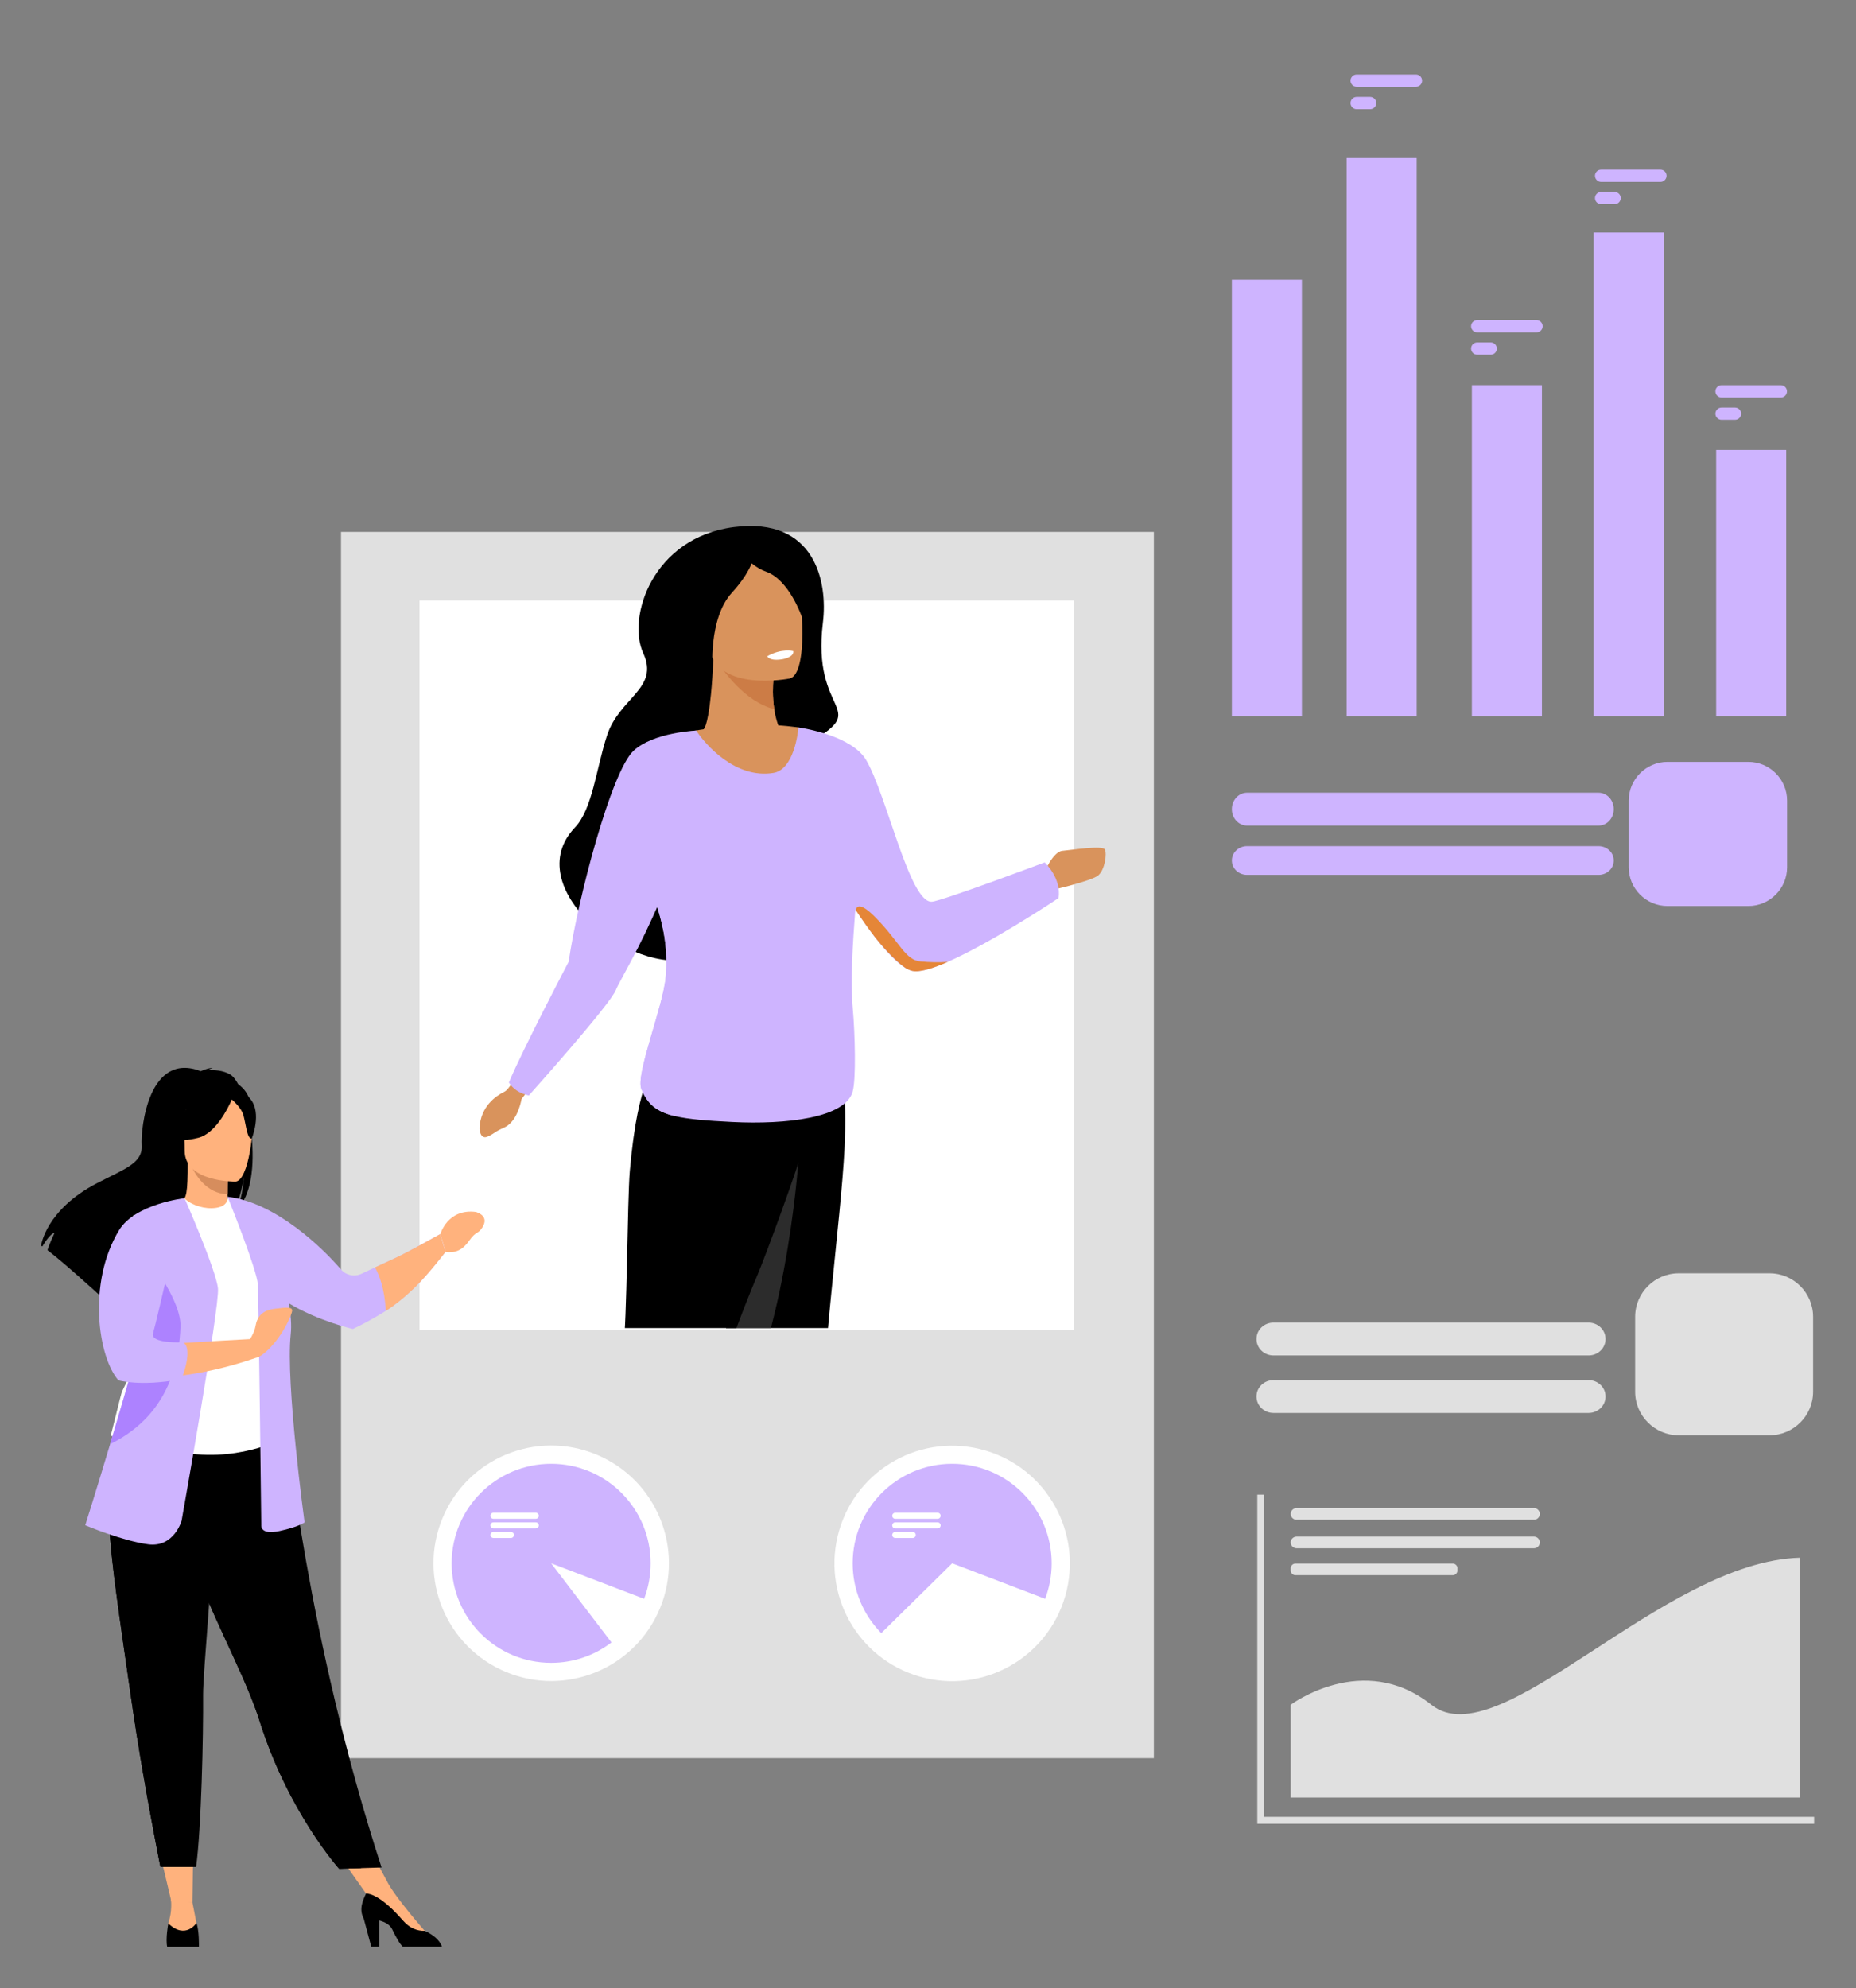 <svg width="452" height="484" viewBox="0 0 452 484" fill="none" xmlns="http://www.w3.org/2000/svg">
<rect x="0" y="0" width="452" height="484" fill="#808080" stroke="none"/>
<path d="M425.79 185.484H406.077C400.891 185.484 396.648 189.727 396.648 194.913V211.151C396.648 216.337 400.891 220.58 406.077 220.58H425.79C430.976 220.58 435.219 216.337 435.219 211.151V194.913C435.219 189.727 430.976 185.484 425.79 185.484Z" fill="#CEB4FF"/>
<path d="M441.802 444.016H306.195V363.891H307.882V442.33H441.802V444.016Z" fill="#E0E0E0"/>
<path d="M348.582 415.047C331.982 401.833 314.328 415.047 314.328 415.047V437.638H438.432V379.242C404.705 380.094 365.182 428.261 348.582 415.047Z" fill="#E0E0E0"/>
<path d="M315.749 370.005H373.577C374.358 370.005 374.998 369.366 374.998 368.585C374.998 367.803 374.358 367.164 373.577 367.164H315.749C314.967 367.164 314.328 367.803 314.328 368.585C314.328 369.366 314.967 370.005 315.749 370.005Z" fill="#E0E0E0"/>
<path d="M315.749 376.943H373.577C374.358 376.943 374.998 376.304 374.998 375.522C374.998 374.741 374.358 374.102 373.577 374.102H315.749C314.967 374.102 314.328 374.741 314.328 375.522C314.328 376.304 314.967 376.943 315.749 376.943Z" fill="#E0E0E0"/>
<path d="M315.491 383.506H353.781C354.421 383.506 354.943 382.983 354.943 382.344V381.827C354.943 381.187 354.42 380.664 353.781 380.664H315.491C314.852 380.664 314.328 381.187 314.328 381.827V382.344C314.328 382.983 314.851 383.506 315.491 383.506Z" fill="#E0E0E0"/>
<path d="M317.058 68.086H300V174.349H317.058V68.086Z" fill="#CEB4FF"/>
<path d="M345.012 38.477H327.953V174.359H345.012V38.477Z" fill="#CEB4FF"/>
<path d="M375.512 93.789H358.453V174.354H375.512V93.789Z" fill="#CEB4FF"/>
<path d="M405.168 56.617H388.109V174.359H405.168V56.617Z" fill="#CEB4FF"/>
<path d="M435.004 109.555H417.945V174.351H435.004V109.555Z" fill="#CEB4FF"/>
<path d="M404.37 41.297H389.924C389.102 41.297 388.43 41.969 388.43 42.791C388.43 43.613 389.102 44.286 389.924 44.286H404.37C405.192 44.286 405.865 43.613 405.865 42.791C405.865 41.969 405.192 41.297 404.37 41.297Z" fill="#CEB4FF"/>
<path d="M393.214 46.727H389.924C389.102 46.727 388.43 47.399 388.43 48.221C388.43 49.043 389.102 49.715 389.924 49.715H393.214C394.036 49.715 394.709 49.043 394.709 48.221C394.709 47.399 394.036 46.727 393.214 46.727Z" fill="#CEB4FF"/>
<path d="M344.839 18.148H330.393C329.571 18.148 328.898 18.821 328.898 19.643C328.898 20.465 329.571 21.137 330.393 21.137H344.839C345.661 21.137 346.333 20.465 346.333 19.643C346.333 18.821 345.661 18.148 344.839 18.148Z" fill="#CEB4FF"/>
<path d="M333.683 23.594H330.393C329.571 23.594 328.898 24.266 328.898 25.088C328.898 25.91 329.571 26.583 330.393 26.583H333.683C334.505 26.583 335.178 25.91 335.178 25.088C335.178 24.266 334.505 23.594 333.683 23.594Z" fill="#CEB4FF"/>
<path d="M374.199 77.938H359.753C358.931 77.938 358.258 78.61 358.258 79.432C358.258 80.254 358.931 80.926 359.753 80.926H374.199C375.021 80.926 375.693 80.254 375.693 79.432C375.693 78.61 375.021 77.938 374.199 77.938Z" fill="#CEB4FF"/>
<path d="M363.042 83.367H359.753C358.931 83.367 358.258 84.04 358.258 84.862C358.258 85.684 358.931 86.356 359.753 86.356H363.042C363.864 86.356 364.537 85.684 364.537 84.862C364.537 84.04 363.864 83.367 363.042 83.367Z" fill="#CEB4FF"/>
<path d="M433.699 93.797H419.252C418.431 93.797 417.758 94.469 417.758 95.291C417.758 96.113 418.431 96.786 419.252 96.786H433.699C434.521 96.786 435.193 96.113 435.193 95.291C435.193 94.469 434.521 93.797 433.699 93.797Z" fill="#CEB4FF"/>
<path d="M422.542 99.227H419.252C418.431 99.227 417.758 99.899 417.758 100.721C417.758 101.543 418.431 102.215 419.252 102.215H422.542C423.364 102.215 424.037 101.543 424.037 100.721C424.037 99.899 423.364 99.227 422.542 99.227Z" fill="#CEB4FF"/>
<path d="M281.004 129.5H83.047V428.041H281.004V129.5Z" fill="#E0E0E0"/>
<path d="M261.542 146.188H102.164V323.833H261.542V146.188Z" fill="white"/>
<path d="M160.722 391.566C166.78 376.94 159.835 360.173 145.21 354.115C130.584 348.056 113.817 355.002 107.759 369.627C101.7 384.253 108.645 401.021 123.271 407.079C137.896 413.137 154.664 406.192 160.722 391.566Z" fill="white"/>
<path d="M158.45 380.605C158.45 367.224 147.603 356.375 134.222 356.375C120.839 356.375 109.992 367.224 109.992 380.605C109.992 393.986 120.839 404.835 134.222 404.835C139.75 404.835 144.843 402.986 148.917 399.87L134.222 380.605L156.864 389.247C157.888 386.563 158.45 383.65 158.45 380.605Z" fill="#CEB4FF"/>
<path d="M259.775 387.224C263.413 371.818 253.873 356.379 238.467 352.742C223.061 349.104 207.623 358.644 203.985 374.05C200.347 389.456 209.887 404.894 225.293 408.532C240.699 412.17 256.137 402.63 259.775 387.224Z" fill="white"/>
<path d="M231.886 356.375C218.503 356.375 207.656 367.224 207.656 380.605C207.656 387.228 210.311 393.227 214.618 397.601L231.886 380.605L254.527 389.247C255.551 386.563 256.114 383.65 256.114 380.605C256.114 367.224 245.267 356.375 231.886 356.375Z" fill="#CEB4FF"/>
<path d="M228.339 368.297H218.026C217.62 368.297 217.289 368.629 217.289 369.034C217.289 369.439 217.621 369.77 218.026 369.77H228.339C228.745 369.77 229.076 369.439 229.076 369.034C229.076 368.629 228.745 368.297 228.339 368.297Z" fill="white"/>
<path d="M228.339 370.633H218.026C217.62 370.633 217.289 370.964 217.289 371.37C217.289 371.775 217.621 372.106 218.026 372.106H228.339C228.745 372.106 229.076 371.775 229.076 371.37C229.076 370.964 228.745 370.633 228.339 370.633Z" fill="white"/>
<path d="M222.285 372.961H218.026C217.62 372.961 217.289 373.292 217.289 373.697C217.289 374.102 217.621 374.434 218.026 374.434H222.285C222.69 374.434 223.021 374.102 223.021 373.697C223.021 373.292 222.69 372.961 222.285 372.961Z" fill="white"/>
<path d="M130.48 368.297H120.166C119.761 368.297 119.43 368.629 119.43 369.034C119.43 369.439 119.761 369.77 120.166 369.77H130.48C130.885 369.77 131.217 369.439 131.217 369.034C131.217 368.629 130.885 368.297 130.48 368.297Z" fill="white"/>
<path d="M130.48 370.633H120.166C119.761 370.633 119.43 370.964 119.43 371.37C119.43 371.775 119.761 372.106 120.166 372.106H130.48C130.885 372.106 131.217 371.775 131.217 371.37C131.217 370.964 130.885 370.633 130.48 370.633Z" fill="white"/>
<path d="M124.426 372.961H120.166C119.761 372.961 119.43 373.292 119.43 373.697C119.43 374.102 119.761 374.434 120.166 374.434H124.426C124.831 374.434 125.162 374.102 125.162 373.697C125.162 373.292 124.831 372.961 124.426 372.961Z" fill="white"/>
<path d="M38.414 448.953L41.8 463.213L46.871 463.185L47.057 448.953H38.414Z" fill="#FFB27D"/>
<path d="M81.07 449.565L90.704 463.217L94.459 458.396L88.66 447.688L81.07 449.565Z" fill="#FFB27D"/>
<path d="M56.027 261.574C54.276 260.578 52.178 260.47 50.711 260.557C51.089 260.166 51.832 260.024 51.832 260.024C50.922 259.889 48.891 260.792 48.891 260.792C36.232 255.914 34.242 274.553 34.509 278.883C34.773 283.213 30.255 284.627 23.669 288.038C11.104 294.548 10 303.265 10 303.265C10.098 303.322 10.2 303.388 10.309 303.463C10.932 302.407 12.216 300.423 13.298 300.124C13.257 300.22 12.019 302.855 11.557 304.364C15.264 307.184 22.199 313.433 27.032 317.863C27.011 316.997 27.045 315.768 27.361 315.118L27.959 318.714C30.545 321.092 32.328 322.764 32.328 322.764C32.009 319.265 48.154 300.799 56.578 295.269C58.628 292.25 59.357 286.917 59.412 286.497C59.057 290.725 58.334 293.097 57.688 294.433C64.82 287.869 60.667 264.21 56.027 261.574Z" fill="black"/>
<path d="M56.074 295.534C56.116 295.553 52.007 297.686 48.916 296.841C46.009 296.048 44.109 292.278 44.149 292.27C45.38 292.025 45.735 290.333 45.709 283.062L46.266 283.172L55.625 285.026C55.625 285.026 55.412 287.971 55.406 290.746C55.4 293.075 55.541 295.285 56.074 295.534Z" fill="#FFB27D"/>
<path d="M45.5 264.62C45.5 264.62 50.117 259.705 55.913 264.369C55.913 264.369 52.54 263.786 45.5 264.62Z" fill="#E37970"/>
<path d="M55.625 285.033C55.625 285.033 55.412 287.978 55.406 290.753C50.168 290.605 47.4 285.828 46.266 283.18L55.625 285.033Z" fill="#D68D5D"/>
<path d="M44.89 280.817C44.89 280.817 42.145 276.48 41.487 272.772C41.016 270.124 42.365 260.311 52.226 261.724C52.226 261.724 55.09 262.007 57.782 263.825C59.923 265.271 63.013 268.393 59.558 276.956L58.661 279.848L44.89 280.817Z" fill="black"/>
<path d="M92.922 454.66L87.961 454.812L82.591 454.977C82.591 454.977 70.188 441.166 63.23 419.028C63.068 418.514 62.897 417.993 62.715 417.466C58.908 406.363 51.014 392.426 46.854 379.812C46.192 377.802 45.597 375.911 45.064 374.121C44.893 373.548 44.726 372.984 44.568 372.43C41.502 361.778 40.615 354.785 39.797 347.312L69.835 347.553C69.835 347.553 74.685 398.577 92.922 454.66Z" fill="black"/>
<path d="M65.637 330.292C65.561 344.586 67.734 350.718 67.734 350.718C67.734 350.718 54.872 357.253 39.587 352.443C39.406 352.386 26.93 349.539 26.93 349.539C27.186 348.96 29.46 339.327 29.71 338.796C32.937 331.866 35.388 328.827 35.77 326.696C36.481 322.718 36.496 318.602 36.142 314.72C35.209 304.444 32.435 295.914 32.435 295.914C36.601 294.966 40.609 293.345 44.944 291.72C45.941 292.961 48.881 294.216 51.526 294.157C54.57 294.09 55.521 292.802 55.409 291.352C58.654 293.157 61.233 294.874 61.233 294.874C63.991 299.664 69.584 304.316 69.989 311.664C70.089 313.472 65.639 329.891 65.637 330.292Z" fill="white"/>
<path d="M39.797 331.88C38.484 333.739 35.966 345.034 29.703 346.454C32.93 338.403 35.381 334.874 35.764 332.399C36.474 327.778 36.489 322.997 36.135 318.488C38.232 314.813 39.797 312.294 39.797 312.294C39.961 311.699 43.129 301.906 44.144 310.66C45.156 319.416 41.264 329.801 39.797 331.88Z" fill="#5F9AA8"/>
<path d="M57.375 287.667C57.375 287.667 44.984 287.871 44.975 280.153C44.967 272.434 43.361 267.262 51.273 266.805C59.184 266.348 60.724 269.292 61.354 271.868C61.984 274.443 60.598 287.415 57.375 287.667Z" fill="#FFB27D"/>
<path d="M60.985 267.575C59.073 265.257 57.627 265.761 56.815 266.457C54.137 262.455 45.674 268.242 45.674 268.242C44.845 273.78 40.852 276.953 40.852 276.953C40.852 276.953 43.11 278.348 48.317 277.009C52.415 275.956 55.388 270.123 56.469 267.686C57.206 268.341 58.761 269.855 59.227 271.337C59.844 273.303 60.122 277.349 61.302 277.212C61.302 277.211 63.858 271.056 60.985 267.575Z" fill="black"/>
<path d="M41.623 462.422C41.623 462.422 42.032 465.246 40.977 468.268C40.977 468.268 40.147 472.051 43.872 472.121C47.597 472.191 48.511 471.84 48.089 469.521C47.667 467.201 46.865 463.19 46.865 463.19L41.623 462.422Z" fill="#FFB27D"/>
<path d="M48.446 473.977C48.446 473.977 48.442 473.98 48.434 473.986H40.727C40.719 473.98 40.715 473.977 40.715 473.977C40.293 471.999 40.982 468.273 40.982 468.273C45.2 472.306 47.84 468.172 47.84 468.172C48.525 469.897 48.446 473.977 48.446 473.977Z" fill="black"/>
<path d="M103.426 470.084C103.426 470.084 96.558 462.285 94.45 458.406L89.344 461.022L100.759 471.742L103.429 471.391L103.426 470.084Z" fill="#FFB27D"/>
<path d="M107.65 473.966H98.122C97.283 473.21 96.483 471.687 95.502 469.689C94.941 468.545 93.683 467.915 92.392 467.568V473.966H90.421L88.596 467.163C87.38 464.884 88.293 462.793 89.148 460.992C90.143 460.99 93.029 461.709 98.102 467.538C99.769 469.452 101.609 470.135 103.438 470.078C103.462 470.094 103.489 470.108 103.513 470.119C106.402 471.444 107.344 473.073 107.65 473.966Z" fill="black"/>
<path d="M107.191 300.474C107.191 300.474 99.056 305.022 96.151 306.333C95.118 306.799 93.246 307.67 91.333 308.563C90.178 309.102 89.009 309.651 87.998 310.127C86.29 310.93 84.258 310.49 83.031 309.056C78.626 303.913 67.228 292.767 55.457 291.369L55.416 291.352C55.416 291.352 55.418 291.356 55.421 291.365C55.416 291.364 55.411 291.363 55.406 291.363L55.471 291.489C56.133 293.135 62.586 309.258 62.786 312.658C62.997 316.243 63.63 371.272 63.63 371.272C63.63 371.272 63.208 373.802 68.057 372.748C72.907 371.693 74.171 370.64 74.171 370.64C74.171 370.64 69.533 336.694 70.798 324.887C71.046 322.57 70.822 319.966 70.304 317.278C77.473 321.62 85.926 323.552 85.926 323.552C85.926 323.552 89.078 322.176 93.977 319.141C96.033 317.865 98.418 315.83 100.766 313.678C103.602 311.078 108.483 304.797 108.483 304.797L107.191 300.474Z" fill="#CEB4FF"/>
<path d="M87.963 454.809L82.593 454.973C82.593 454.973 70.19 441.163 63.232 419.025C63.07 418.51 62.899 417.99 62.717 417.463C58.91 406.36 51.016 392.423 46.856 379.809C46.194 377.799 45.599 375.908 45.066 374.118C44.895 373.545 44.728 372.981 44.57 372.427L48.994 369.07C48.994 369.07 62.274 390.576 66.386 410.815C69.957 428.395 84.261 449.549 87.963 454.809Z" fill="black"/>
<path d="M49.459 412.696C49.535 422.538 49.037 445.166 47.755 454.533H42.998C40.369 454.533 39.058 454.495 39.058 454.495C35.843 438.208 33.555 424.731 31.889 413.118C30.523 403.588 29.309 395.418 28.375 388.384C27.434 381.306 26.781 375.379 26.547 370.372C26.511 369.584 26.483 368.816 26.469 368.072C26.454 367.323 26.45 366.596 26.456 365.89L52.41 363.359C52.084 380.604 49.417 406.976 49.459 412.696Z" fill="black"/>
<path d="M43.007 454.536C40.377 454.536 39.066 454.498 39.066 454.498C35.85 438.211 33.563 424.734 31.897 413.121C30.531 403.591 29.317 395.421 28.383 388.387C27.442 381.309 26.788 375.382 26.555 370.375L36.078 375.977C36.078 375.977 30 378.121 32.319 394.356C34.638 410.591 39.778 452.238 43.007 454.536Z" fill="black"/>
<path d="M44.231 370.217C44.231 370.217 42.403 376.823 36.078 375.979C29.752 375.136 20.758 371.341 20.758 371.341C20.758 371.341 23.461 362.8 26.822 351.579C30.891 337.994 35.928 320.482 38.302 309.436C38.968 306.341 39.424 303.756 39.592 301.905L44.949 291.719C44.949 291.719 52.664 309.284 53.086 313.712C53.508 318.14 44.231 370.217 44.231 370.217Z" fill="#CEB4FF"/>
<path d="M66.813 318.65C63.769 319.05 62.601 320.668 62.225 322.85C62.023 324.028 61.416 325.192 60.9 326.014C57.868 326.177 50.646 326.57 44.578 326.954L44.078 334.912C49.062 334.292 55.187 333.027 62.236 330.615C62.778 330.522 63.455 330.186 64.303 329.491C68.671 325.914 71.15 319.923 71.158 319.065C71.165 318.207 69.857 318.25 66.813 318.65Z" fill="#FFB27D"/>
<path d="M43.949 322.99C43.666 330.159 41.98 344.074 26.941 351.523C26.9 351.542 26.86 351.563 26.82 351.58C30.89 337.996 35.927 320.483 38.3 309.438C41.062 313.565 44.103 319.043 43.949 322.99Z" fill="#AD82FF"/>
<path d="M44.949 291.719C44.949 291.719 32.904 293.061 28.992 299.518C21.168 312.432 23.956 330.539 28.851 336.064C28.851 336.064 34.27 337.607 43.853 335.815C43.971 335.793 44.089 335.771 44.207 335.748C44.207 335.748 47.264 328.263 44.523 326.787C44.523 326.787 36.441 327.209 37.285 324.538C38.128 321.867 44.949 291.719 44.949 291.719Z" fill="#CEB4FF"/>
<path d="M115.903 295.07C108.981 294.181 107.234 300.477 107.234 300.477L108.527 304.8C110.66 305.095 112.527 304.539 114.247 302.077C115.967 299.616 116.441 300.561 117.534 298.729C119.018 296.245 116.697 295.319 115.903 295.07Z" fill="#FFB27D"/>
<path d="M96.146 306.328C95.113 306.794 93.241 307.665 91.328 308.558C92.351 310.375 93.632 313.678 93.972 319.136C96.028 317.86 98.691 315.735 100.964 313.504C104.611 309.925 108.478 304.792 108.478 304.792L107.186 300.469C107.186 300.469 99.051 305.017 96.146 306.328Z" fill="#FFB27D"/>
<g clip-path="url(#clip0_816_4246)">
<path d="M126.901 260.312L124.89 263.571C123.845 264.771 123.566 265.441 122.738 265.849C120.741 266.832 117.052 269.354 116.773 274.653C116.773 274.653 116.837 277.651 118.847 276.679C120.858 275.708 119.979 275.798 122.837 274.489C125.694 273.179 126.755 269.015 127.005 267.595L129.336 264.534L126.901 260.312Z" fill="#D9935C"/>
<path d="M254.25 212.583C254.25 212.583 256.383 207.358 258.728 207.144C261.074 206.931 268.538 205.758 269.072 206.824C269.605 207.891 269.072 211.729 267.472 213.116C265.873 214.502 255.956 216.741 255.956 216.741L254.25 212.583Z" fill="#D9935C"/>
<path d="M170.543 290.913C171.665 297.211 173.265 303.719 174.656 310.488C176.889 321.373 178.575 332.936 176.849 345.386C176.628 346.99 176.509 348.758 176.482 350.659C176.147 372.665 185.98 412.544 185.98 412.544C185.98 412.544 188.651 413.696 193.126 413.475C195.43 413.361 198.967 411.875 198.967 411.875C198.967 411.875 199.897 387.149 199.953 353.897C199.993 329.793 204.726 298.057 205.682 279.408C206.261 268.123 205.005 253.087 205.005 253.087C205.005 253.087 185.405 237.327 178.365 245.39C171.41 253.358 166.345 267.351 170.543 290.913Z" fill="black"/>
<path d="M176.85 345.386C176.629 346.989 176.51 348.757 176.483 350.658C191.161 329.391 194.408 283.016 194.408 283.016L178.286 290.84C178.286 290.84 176.518 299.537 174.656 310.488C176.89 321.373 178.575 332.935 176.85 345.386Z" fill="#2C2C2C"/>
<path d="M145.344 413.667C145.344 413.667 148.51 415.164 150.789 415.62C153.068 416.076 157.803 415.186 157.803 415.186C158.657 405.61 160.642 390.637 164.498 373.741C168.889 354.504 175.423 331.772 184.533 310.246C186.479 305.649 194.502 283.887 195.864 278.396C199.982 261.803 195.848 263.59 195.848 263.59L159.859 259.367C159.859 259.367 155.426 261.646 153.383 285.077C152.773 292.094 152.697 322.391 151.777 328.135C150.905 333.575 149.883 338.097 148.686 341.035C142.001 357.446 145.344 413.667 145.344 413.667Z" fill="black"/>
<path d="M200.405 151.608C201.621 141.68 198.52 125.795 178.706 128.333C158.892 130.872 152.648 150.344 156.644 159.003C160.64 167.661 150.892 169.749 147.831 179.06C145.202 187.058 144.286 196.99 140.031 201.447C126.315 215.817 153.2 237.914 169.408 233.255C198.93 224.767 202.732 223.501 201.684 200.305C201.147 188.42 191.901 183.815 197.772 180.377C211.953 172.07 197.655 174.072 200.405 151.608Z" fill="black"/>
<path d="M171.289 177.588L176.748 191.694L188.529 192.269L194.406 183.492C190.697 180.67 189.13 176.439 188.555 172.652C188.085 169.621 188.215 166.879 188.346 165.39C188.424 164.632 188.503 164.188 188.503 164.188L173.823 159.722L173.771 159.695C173.588 163.587 173.379 166.643 173.144 169.02C172.308 177.405 171.289 177.588 171.289 177.588Z" fill="#D9935C"/>
<path d="M194.449 177.093C193.691 177.093 180.824 174.474 159.094 180.033C159.094 180.033 170.994 234.558 166.952 244.835C162.909 255.111 161.372 264.232 161.372 264.232L205.231 264.776C205.231 264.776 204.618 229.502 206.639 217.018C208.661 204.534 194.449 177.093 194.449 177.093Z" fill="#D9935C"/>
<path d="M159.998 220.651C159.363 218.649 158.634 216.655 157.862 214.613C156.968 212.233 152.948 187.42 155.886 184.071C158.989 180.534 169.562 177.866 169.562 177.866C171.728 181.26 179.147 189.693 188.351 188.174C193.316 187.355 194.325 178.43 194.439 177.229L194.406 177.094C194.406 177.094 194.422 177.096 194.45 177.1C194.45 177.097 194.45 177.094 194.45 177.094C194.486 177.101 194.521 177.108 194.556 177.116C196.006 177.33 207.548 179.208 210.972 185.102C216.029 193.804 221.535 219.918 226.946 219.532C229.429 219.354 254.421 209.961 254.421 209.961C254.421 209.961 258.584 213.861 257.787 218.647C257.787 218.647 245.448 226.91 235.012 232.182C233.566 232.914 232.157 233.586 230.822 234.171C227.06 235.822 223.891 236.779 222.16 236.37C221.663 236.253 221.136 236.03 220.589 235.711C218.326 234.403 215.683 231.531 213.15 228.259C211.467 226.081 209.832 223.728 208.388 221.537C208.357 221.49 208.328 221.445 208.298 221.399C207.679 229.701 207.058 238.735 207.701 245.814C208.19 251.199 208.546 262.865 207.622 265.879C205.695 272.161 191.537 273.821 178.323 273.165C172.093 272.855 167.693 272.5 164.49 271.761C159.843 270.694 157.719 268.825 156.19 265.136C154.732 261.623 161.475 245.13 162.116 237.913C162.706 231.303 161.679 225.936 159.998 220.651Z" fill="#CEB4FF"/>
<path d="M169.563 177.867C169.563 177.867 159.132 178.28 154.294 182.781C148.824 187.872 140.682 218.996 138.485 234.153C138.485 234.153 127.444 255.195 123.93 263.542C123.93 263.542 124.588 264.682 125.905 265.543C127.181 266.377 128.792 266.707 128.792 266.707C128.792 266.707 148.709 244.478 150.017 240.963C151.326 237.448 170.901 207.197 169.563 177.867Z" fill="#CEB4FF"/>
<path d="M156.198 265.133C157.727 268.822 159.851 270.691 164.498 271.757C170.709 270.563 174.806 259.134 176.915 253.509C179.346 247.026 166.683 213.698 163.188 214.002C160.589 214.227 160.091 218.478 160.006 220.648C161.687 225.933 162.714 231.3 162.124 237.91C161.483 245.127 154.74 261.62 156.198 265.133Z" fill="#CEB4FF"/>
<path d="M208.391 221.541C209.834 223.732 211.469 226.085 213.153 228.263C215.567 231.235 218.233 234.109 220.591 235.715C221.139 236.034 221.666 236.257 222.163 236.374C223.893 236.784 227.063 235.827 230.825 234.175C228.586 234.34 226.388 234.26 224.226 234.077C220.44 233.755 219.339 229.655 213.355 223.509C209.776 219.834 208.688 220.401 208.391 221.541Z" fill="#E58638"/>
<path d="M173.82 159.727C176.041 163.357 181.395 170.828 188.553 172.656C188.082 169.626 188.213 166.884 188.344 165.394C188.422 164.637 188.501 164.193 188.501 164.193L173.82 159.727Z" fill="#CC7C46"/>
<path d="M192.352 165.187C192.352 165.187 174.703 168.731 172.665 157.707C170.627 146.682 166.977 139.714 178.159 136.985C189.341 134.256 192.314 138.057 193.889 141.572C195.465 145.086 196.89 163.981 192.352 165.187Z" fill="#D9935C"/>
<path d="M169.242 137.72C172.229 134.36 176.537 133.706 179.677 133.761C177.784 131.465 185.399 126.435 194.105 135.014C197.856 138.711 197.289 145.976 195.28 150.193C195.28 150.193 192.195 141.158 186.579 139.188C185.329 138.749 184.143 138.018 183.053 137.148C182.369 138.866 180.993 141.297 178.226 144.321C172.421 150.666 173.553 163.497 173.553 163.497C173.553 163.497 164.023 143.591 169.242 137.72Z" fill="black"/>
<path d="M186.859 159.768C186.859 159.768 187.331 161.077 190.654 160.483C190.654 160.483 193.444 159.985 193.187 158.516C193.187 158.516 190.341 157.779 186.859 159.768Z" fill="white"/>
</g>
<path d="M389.291 201H303.709C301.661 201 300 199.227 300 197.04V196.96C300 194.773 301.661 193 303.709 193H389.291C391.339 193 393 194.773 393 196.96V197.04C393 199.227 391.339 201 389.291 201Z" fill="#CEB4FF"/>
<path d="M389.291 213H303.709C301.661 213 300 211.449 300 209.535V209.465C300 207.551 301.661 206 303.709 206H389.291C391.339 206 393 207.551 393 209.465V209.535C393 211.449 391.339 213 389.291 213Z" fill="#CEB4FF"/>
<path d="M386.857 330H310.143C307.855 330 306 328.227 306 326.04V325.96C306 323.773 307.855 322 310.143 322H386.857C389.145 322 391 323.773 391 325.96V326.04C391 328.227 389.145 330 386.857 330Z" fill="#E0E0E0"/>
<path d="M386.857 344H310.143C307.855 344 306 342.227 306 340.04V339.96C306 337.773 307.855 336 310.143 336H386.857C389.145 336 391 337.773 391 339.96V340.04C391 342.227 389.145 344 386.857 344Z" fill="#E0E0E0"/>
<path d="M430.955 349.434H408.805C402.978 349.434 398.211 344.667 398.211 338.84V320.594C398.211 314.768 402.978 310 408.805 310H430.955C436.782 310 441.55 314.767 441.55 320.594V338.84C441.55 344.667 436.782 349.434 430.955 349.434Z" fill="#E0E0E0"/>
<defs>
<clipPath id="clip0_816_4246">
<rect width="198.195" height="199.278" fill="white" transform="translate(82.562 124.047)"/>
</clipPath>
</defs>
</svg>
